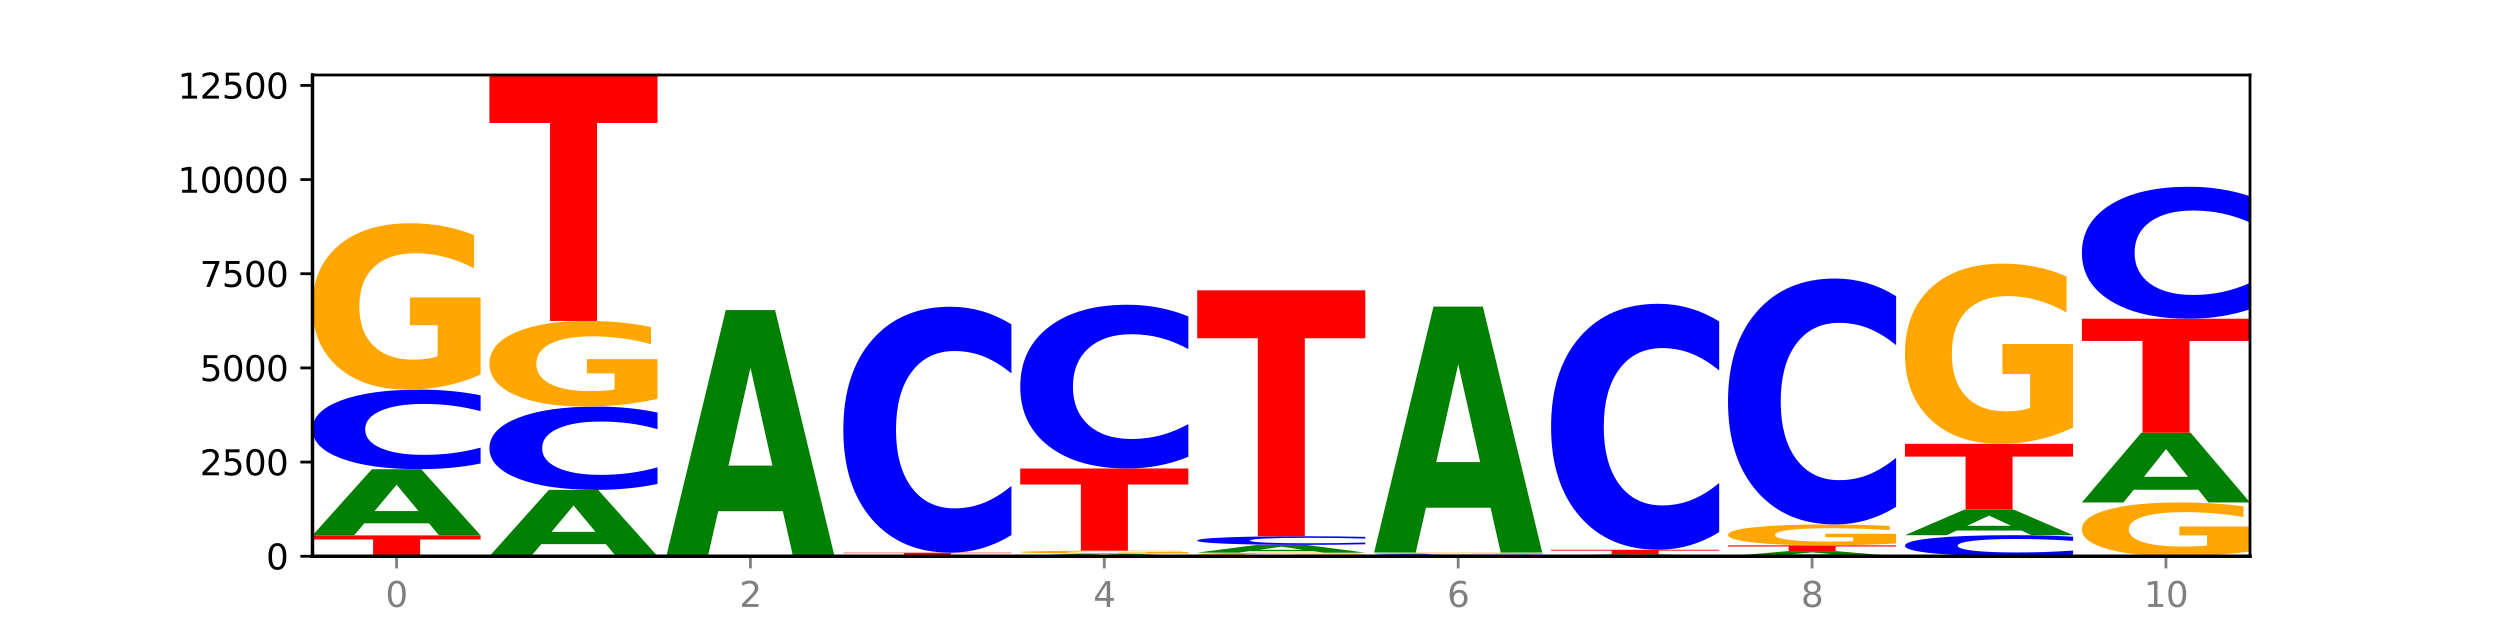 <?xml version="1.0" encoding="utf-8" standalone="no"?>
<!DOCTYPE svg PUBLIC "-//W3C//DTD SVG 1.1//EN"
  "http://www.w3.org/Graphics/SVG/1.1/DTD/svg11.dtd">
<svg xmlns:xlink="http://www.w3.org/1999/xlink" width="720pt" height="180pt" viewBox="0 0 720 180" xmlns="http://www.w3.org/2000/svg" version="1.1">
 <defs>
  <style type="text/css">*{stroke-linejoin: round; stroke-linecap: butt}</style>
 </defs>
 <g id="figure_1">
  <g id="patch_1">
   <path d="M 0 180 
L 720 180 
L 720 0 
L 0 0 
z
" style="fill: #ffffff"/>
  </g>
  <g id="axes_1">
   <g id="patch_2">
    <path d="M 90 160.2 
L 648 160.2 
L 648 21.6 
L 90 21.6 
z
" style="fill: #ffffff"/>
   </g>
   <g id="line2d_1">
    <path d="M 90 160.2 
L 648 160.2 
" clip-path="url(#pe6a663adfb)" style="fill: none; stroke: #000000; stroke-width: 0.5; stroke-linecap: square"/>
   </g>
   <g id="patch_3">
    <path d="M 90 154.19 
L 138.411 154.19 
L 138.411 155.362 
L 120.994 155.362 
L 120.994 160.2 
L 107.45 160.2 
L 107.45 155.362 
L 90 155.362 
L 90 154.19 
z
" clip-path="url(#pe6a663adfb)" style="fill: #ff0000"/>
   </g>
   <g id="patch_4">
    <path d="M 123.534 150.718 
L 104.916 150.718 
L 101.977 154.19 
L 90 154.19 
L 107.104 135.129 
L 121.307 135.129 
L 138.411 154.19 
L 126.444 154.19 
L 123.534 150.718 
z
M 107.886 147.18 
L 120.535 147.18 
L 114.22 139.598 
L 107.886 147.18 
z
" clip-path="url(#pe6a663adfb)" style="fill: #008000"/>
   </g>
   <g id="patch_5">
    <path d="M 138.411 133.486 
Q 134.361 134.301 129.983 134.713 
Q 125.604 135.129 120.835 135.129 
Q 106.613 135.129 98.306 132.042 
Q 90 128.955 90 123.675 
Q 90 118.376 98.306 115.294 
Q 106.613 112.206 120.835 112.206 
Q 125.604 112.206 129.983 112.623 
Q 134.361 113.035 138.411 113.849 
L 138.411 118.419 
Q 134.325 117.339 130.361 116.837 
Q 126.397 116.335 122.018 116.335 
Q 114.163 116.335 109.662 118.291 
Q 105.173 120.242 105.173 123.675 
Q 105.173 127.094 109.662 129.049 
Q 114.163 131 122.018 131 
Q 126.397 131 130.361 130.498 
Q 134.325 129.992 138.411 128.912 
L 138.411 133.486 
z
" clip-path="url(#pe6a663adfb)" style="fill: #0000ff"/>
   </g>
   <g id="patch_6">
    <path d="M 138.411 107.872 
Q 133.529 110.039 128.277 111.128 
Q 123.026 112.206 117.428 112.206 
Q 104.777 112.206 97.389 105.754 
Q 90 99.302 90 88.268 
Q 90 77.105 97.519 70.702 
Q 105.048 64.3 118.144 64.3 
Q 123.189 64.3 127.811 65.17 
Q 132.444 66.031 136.545 67.733 
L 136.545 77.283 
Q 132.313 75.096 128.126 74.017 
Q 123.938 72.929 119.728 72.929 
Q 111.938 72.929 107.717 76.907 
Q 103.497 80.875 103.497 88.268 
Q 103.497 95.591 107.566 99.589 
Q 111.634 103.577 119.12 103.577 
Q 121.16 103.577 122.907 103.349 
Q 124.654 103.112 126.042 102.617 
L 126.042 93.651 
L 118.068 93.651 
L 118.068 85.665 
L 138.411 85.665 
L 138.411 107.872 
z
" clip-path="url(#pe6a663adfb)" style="fill: #ffa600"/>
   </g>
   <g id="patch_7">
    <path d="M 174.493 156.718 
L 155.875 156.718 
L 152.935 160.2 
L 140.959 160.2 
L 158.063 141.085 
L 172.266 141.085 
L 189.37 160.2 
L 177.403 160.2 
L 174.493 156.718 
z
M 158.845 153.17 
L 171.494 153.17 
L 165.179 145.567 
L 158.845 153.17 
z
" clip-path="url(#pe6a663adfb)" style="fill: #008000"/>
   </g>
   <g id="patch_8">
    <path d="M 189.37 139.365 
Q 185.32 140.218 180.942 140.649 
Q 176.563 141.085 171.794 141.085 
Q 157.572 141.085 149.265 137.853 
Q 140.959 134.621 140.959 129.094 
Q 140.959 123.547 149.265 120.32 
Q 157.572 117.088 171.794 117.088 
Q 176.563 117.088 180.942 117.524 
Q 185.32 117.956 189.37 118.808 
L 189.37 123.592 
Q 185.284 122.462 181.32 121.936 
Q 177.356 121.411 172.977 121.411 
Q 165.122 121.411 160.621 123.458 
Q 156.132 125.5 156.132 129.094 
Q 156.132 132.673 160.621 134.72 
Q 165.122 136.763 172.977 136.763 
Q 177.356 136.763 181.32 136.237 
Q 185.284 135.707 189.37 134.576 
L 189.37 139.365 
z
" clip-path="url(#pe6a663adfb)" style="fill: #0000ff"/>
   </g>
   <g id="patch_9">
    <path d="M 189.37 114.857 
Q 184.488 115.973 179.236 116.533 
Q 173.985 117.088 168.387 117.088 
Q 155.736 117.088 148.347 113.767 
Q 140.959 110.446 140.959 104.767 
Q 140.959 99.021 148.478 95.725 
Q 156.007 92.43 169.103 92.43 
Q 174.148 92.43 178.77 92.878 
Q 183.403 93.321 187.504 94.197 
L 187.504 99.113 
Q 183.272 97.987 179.084 97.432 
Q 174.896 96.871 170.687 96.871 
Q 162.897 96.871 158.676 98.919 
Q 154.456 100.962 154.456 104.767 
Q 154.456 108.536 158.524 110.594 
Q 162.593 112.646 170.079 112.646 
Q 172.119 112.646 173.866 112.529 
Q 175.613 112.407 177.001 112.152 
L 177.001 107.538 
L 169.027 107.538 
L 169.027 103.427 
L 189.37 103.427 
L 189.37 114.857 
z
" clip-path="url(#pe6a663adfb)" style="fill: #ffa600"/>
   </g>
   <g id="patch_10">
    <path d="M 140.959 21.6 
L 189.37 21.6 
L 189.37 35.414 
L 171.953 35.414 
L 171.953 92.43 
L 158.409 92.43 
L 158.409 35.414 
L 140.959 35.414 
L 140.959 21.6 
z
" clip-path="url(#pe6a663adfb)" style="fill: #ff0000"/>
   </g>
   <g id="patch_11">
    <path d="M 240.329 160.195 
Q 236.279 160.198 231.9 160.199 
Q 227.522 160.2 222.753 160.2 
Q 208.53 160.2 200.224 160.191 
Q 191.918 160.182 191.918 160.167 
Q 191.918 160.152 200.224 160.144 
Q 208.53 160.135 222.753 160.135 
Q 227.522 160.135 231.9 160.136 
Q 236.279 160.137 240.329 160.14 
L 240.329 160.153 
Q 236.243 160.149 232.279 160.148 
Q 228.314 160.147 223.936 160.147 
Q 216.081 160.147 211.58 160.152 
Q 207.091 160.158 207.091 160.167 
Q 207.091 160.177 211.58 160.183 
Q 216.081 160.188 223.936 160.188 
Q 228.314 160.188 232.279 160.187 
Q 236.243 160.185 240.329 160.182 
L 240.329 160.195 
z
" clip-path="url(#pe6a663adfb)" style="fill: #0000ff"/>
   </g>
   <g id="patch_12">
    <path d="M 225.452 147.232 
L 206.834 147.232 
L 203.894 160.135 
L 191.918 160.135 
L 209.021 89.305 
L 223.225 89.305 
L 240.329 160.135 
L 228.362 160.135 
L 225.452 147.232 
z
M 209.803 134.086 
L 222.453 134.086 
L 216.138 105.912 
L 209.803 134.086 
z
" clip-path="url(#pe6a663adfb)" style="fill: #008000"/>
   </g>
   <g id="patch_13">
    <path d="M 276.411 160.149 
L 257.793 160.149 
L 254.853 160.2 
L 242.877 160.2 
L 259.98 159.918 
L 274.184 159.918 
L 291.288 160.2 
L 279.321 160.2 
L 276.411 160.149 
z
M 260.762 160.096 
L 273.412 160.096 
L 267.097 159.984 
L 260.762 160.096 
z
" clip-path="url(#pe6a663adfb)" style="fill: #008000"/>
   </g>
   <g id="patch_14">
    <path d="M 242.877 159.169 
L 291.288 159.169 
L 291.288 159.315 
L 273.871 159.315 
L 273.871 159.918 
L 260.327 159.918 
L 260.327 159.315 
L 242.877 159.315 
L 242.877 159.169 
z
" clip-path="url(#pe6a663adfb)" style="fill: #ff0000"/>
   </g>
   <g id="patch_15">
    <path d="M 291.288 154.092 
Q 287.238 156.609 282.859 157.882 
Q 278.481 159.169 273.711 159.169 
Q 259.489 159.169 251.183 149.63 
Q 242.877 140.09 242.877 123.777 
Q 242.877 107.404 251.183 97.879 
Q 259.489 88.34 273.711 88.34 
Q 278.481 88.34 282.859 89.627 
Q 287.238 90.9 291.288 93.417 
L 291.288 107.536 
Q 287.202 104.2 283.237 102.649 
Q 279.273 101.098 274.895 101.098 
Q 267.04 101.098 262.539 107.141 
Q 258.05 113.169 258.05 123.777 
Q 258.05 134.34 262.539 140.383 
Q 267.04 146.411 274.895 146.411 
Q 279.273 146.411 283.237 144.86 
Q 287.202 143.295 291.288 139.959 
L 291.288 154.092 
z
" clip-path="url(#pe6a663adfb)" style="fill: #0000ff"/>
   </g>
   <g id="patch_16">
    <path d="M 327.37 160.06 
L 308.752 160.06 
L 305.812 160.2 
L 293.836 160.2 
L 310.939 159.43 
L 325.143 159.43 
L 342.247 160.2 
L 330.28 160.2 
L 327.37 160.06 
z
M 311.721 159.917 
L 324.371 159.917 
L 318.056 159.61 
L 311.721 159.917 
z
" clip-path="url(#pe6a663adfb)" style="fill: #008000"/>
   </g>
   <g id="patch_17">
    <path d="M 342.247 159.354 
Q 337.364 159.392 332.113 159.411 
Q 326.862 159.43 321.263 159.43 
Q 308.613 159.43 301.224 159.317 
Q 293.836 159.205 293.836 159.012 
Q 293.836 158.818 301.354 158.706 
Q 308.884 158.594 321.98 158.594 
Q 327.025 158.594 331.647 158.61 
Q 336.279 158.625 340.38 158.654 
L 340.38 158.821 
Q 336.149 158.783 331.961 158.764 
Q 327.773 158.745 323.564 158.745 
Q 315.774 158.745 311.553 158.814 
Q 307.333 158.883 307.333 159.012 
Q 307.333 159.14 311.401 159.21 
Q 315.47 159.279 322.956 159.279 
Q 324.996 159.279 326.742 159.275 
Q 328.489 159.271 329.878 159.263 
L 329.878 159.106 
L 321.904 159.106 
L 321.904 158.967 
L 342.247 158.967 
L 342.247 159.354 
z
" clip-path="url(#pe6a663adfb)" style="fill: #ffa600"/>
   </g>
   <g id="patch_18">
    <path d="M 293.836 134.923 
L 342.247 134.923 
L 342.247 139.54 
L 324.83 139.54 
L 324.83 158.594 
L 311.286 158.594 
L 311.286 139.54 
L 293.836 139.54 
L 293.836 134.923 
z
" clip-path="url(#pe6a663adfb)" style="fill: #ff0000"/>
   </g>
   <g id="patch_19">
    <path d="M 342.247 131.543 
Q 338.197 133.218 333.818 134.066 
Q 329.439 134.923 324.67 134.923 
Q 310.448 134.923 302.142 128.572 
Q 293.836 122.22 293.836 111.359 
Q 293.836 100.458 302.142 94.116 
Q 310.448 87.765 324.67 87.765 
Q 329.439 87.765 333.818 88.622 
Q 338.197 89.47 342.247 91.145 
L 342.247 100.546 
Q 338.16 98.325 334.196 97.292 
Q 330.232 96.259 325.853 96.259 
Q 317.998 96.259 313.498 100.283 
Q 309.009 104.296 309.009 111.359 
Q 309.009 118.392 313.498 122.415 
Q 317.998 126.429 325.853 126.429 
Q 330.232 126.429 334.196 125.396 
Q 338.16 124.354 342.247 122.133 
L 342.247 131.543 
z
" clip-path="url(#pe6a663adfb)" style="fill: #0000ff"/>
   </g>
   <g id="patch_20">
    <path d="M 393.205 160.106 
Q 388.323 160.153 383.072 160.177 
Q 377.821 160.2 372.222 160.2 
Q 359.572 160.2 352.183 160.06 
Q 344.795 159.919 344.795 159.68 
Q 344.795 159.437 352.313 159.298 
Q 359.843 159.159 372.938 159.159 
Q 377.983 159.159 382.605 159.177 
Q 387.238 159.196 391.339 159.233 
L 391.339 159.441 
Q 387.108 159.393 382.92 159.37 
Q 378.732 159.346 374.522 159.346 
Q 366.732 159.346 362.512 159.433 
Q 358.291 159.519 358.291 159.68 
Q 358.291 159.839 362.36 159.926 
Q 366.429 160.012 373.915 160.012 
Q 375.955 160.012 377.701 160.007 
Q 379.448 160.002 380.837 159.992 
L 380.837 159.797 
L 372.862 159.797 
L 372.862 159.623 
L 393.205 159.623 
L 393.205 160.106 
z
" clip-path="url(#pe6a663adfb)" style="fill: #ffa600"/>
   </g>
   <g id="patch_21">
    <path d="M 378.329 158.751 
L 359.711 158.751 
L 356.771 159.159 
L 344.795 159.159 
L 361.898 156.924 
L 376.102 156.924 
L 393.205 159.159 
L 381.239 159.159 
L 378.329 158.751 
z
M 362.68 158.337 
L 375.33 158.337 
L 369.015 157.448 
L 362.68 158.337 
z
" clip-path="url(#pe6a663adfb)" style="fill: #008000"/>
   </g>
   <g id="patch_22">
    <path d="M 393.205 156.746 
Q 389.156 156.834 384.777 156.879 
Q 380.398 156.924 375.629 156.924 
Q 361.407 156.924 353.101 156.589 
Q 344.795 156.255 344.795 155.682 
Q 344.795 155.108 353.101 154.774 
Q 361.407 154.439 375.629 154.439 
Q 380.398 154.439 384.777 154.485 
Q 389.156 154.529 393.205 154.618 
L 393.205 155.113 
Q 389.119 154.996 385.155 154.941 
Q 381.191 154.887 376.812 154.887 
Q 368.957 154.887 364.457 155.099 
Q 359.968 155.31 359.968 155.682 
Q 359.968 156.053 364.457 156.265 
Q 368.957 156.476 376.812 156.476 
Q 381.191 156.476 385.155 156.422 
Q 389.119 156.367 393.205 156.25 
L 393.205 156.746 
z
" clip-path="url(#pe6a663adfb)" style="fill: #0000ff"/>
   </g>
   <g id="patch_23">
    <path d="M 344.795 83.61 
L 393.205 83.61 
L 393.205 97.424 
L 375.789 97.424 
L 375.789 154.439 
L 362.245 154.439 
L 362.245 97.424 
L 344.795 97.424 
L 344.795 83.61 
z
" clip-path="url(#pe6a663adfb)" style="fill: #ff0000"/>
   </g>
   <g id="patch_24">
    <path d="M 395.753 159.961 
L 444.164 159.961 
L 444.164 160.008 
L 426.748 160.008 
L 426.748 160.2 
L 413.204 160.2 
L 413.204 160.008 
L 395.753 160.008 
L 395.753 159.961 
z
" clip-path="url(#pe6a663adfb)" style="fill: #ff0000"/>
   </g>
   <g id="patch_25">
    <path d="M 444.164 159.934 
Q 440.115 159.948 435.736 159.954 
Q 431.357 159.961 426.588 159.961 
Q 412.366 159.961 404.06 159.91 
Q 395.753 159.859 395.753 159.772 
Q 395.753 159.684 404.06 159.633 
Q 412.366 159.582 426.588 159.582 
Q 431.357 159.582 435.736 159.589 
Q 440.115 159.595 444.164 159.609 
L 444.164 159.685 
Q 440.078 159.667 436.114 159.658 
Q 432.15 159.65 427.771 159.65 
Q 419.916 159.65 415.415 159.682 
Q 410.927 159.715 410.927 159.772 
Q 410.927 159.828 415.415 159.861 
Q 419.916 159.893 427.771 159.893 
Q 432.15 159.893 436.114 159.885 
Q 440.078 159.876 444.164 159.858 
L 444.164 159.934 
z
" clip-path="url(#pe6a663adfb)" style="fill: #0000ff"/>
   </g>
   <g id="patch_26">
    <path d="M 444.164 159.54 
Q 439.282 159.561 434.031 159.571 
Q 428.78 159.582 423.181 159.582 
Q 410.531 159.582 403.142 159.52 
Q 395.753 159.459 395.753 159.354 
Q 395.753 159.248 403.272 159.187 
Q 410.802 159.126 423.897 159.126 
Q 428.942 159.126 433.564 159.134 
Q 438.197 159.142 442.298 159.159 
L 442.298 159.249 
Q 438.067 159.229 433.879 159.218 
Q 429.691 159.208 425.481 159.208 
Q 417.691 159.208 413.471 159.246 
Q 409.25 159.284 409.25 159.354 
Q 409.25 159.424 413.319 159.462 
Q 417.388 159.5 424.874 159.5 
Q 426.914 159.5 428.66 159.497 
Q 430.407 159.495 431.796 159.49 
L 431.796 159.405 
L 423.821 159.405 
L 423.821 159.329 
L 444.164 159.329 
L 444.164 159.54 
z
" clip-path="url(#pe6a663adfb)" style="fill: #ffa600"/>
   </g>
   <g id="patch_27">
    <path d="M 429.288 146.223 
L 410.67 146.223 
L 407.73 159.126 
L 395.753 159.126 
L 412.857 88.296 
L 427.061 88.296 
L 444.164 159.126 
L 432.198 159.126 
L 429.288 146.223 
z
M 413.639 133.077 
L 426.289 133.077 
L 419.974 104.903 
L 413.639 133.077 
z
" clip-path="url(#pe6a663adfb)" style="fill: #008000"/>
   </g>
   <g id="patch_28">
    <path d="M 495.123 160.19 
Q 490.241 160.195 484.99 160.198 
Q 479.739 160.2 474.14 160.2 
Q 461.489 160.2 454.101 160.185 
Q 446.712 160.171 446.712 160.146 
Q 446.712 160.121 454.231 160.106 
Q 461.761 160.092 474.856 160.092 
Q 479.901 160.092 484.523 160.093 
Q 489.156 160.095 493.257 160.099 
L 493.257 160.121 
Q 489.026 160.116 484.838 160.114 
Q 480.65 160.111 476.44 160.111 
Q 468.65 160.111 464.43 160.12 
Q 460.209 160.129 460.209 160.146 
Q 460.209 160.162 464.278 160.171 
Q 468.346 160.18 475.833 160.18 
Q 477.872 160.18 479.619 160.18 
Q 481.366 160.179 482.755 160.178 
L 482.755 160.158 
L 474.78 160.158 
L 474.78 160.14 
L 495.123 160.14 
L 495.123 160.19 
z
" clip-path="url(#pe6a663adfb)" style="fill: #ffa600"/>
   </g>
   <g id="patch_29">
    <path d="M 480.247 160.014 
L 461.629 160.014 
L 458.689 160.092 
L 446.712 160.092 
L 463.816 159.668 
L 478.02 159.668 
L 495.123 160.092 
L 483.157 160.092 
L 480.247 160.014 
z
M 464.598 159.936 
L 477.248 159.936 
L 470.933 159.768 
L 464.598 159.936 
z
" clip-path="url(#pe6a663adfb)" style="fill: #008000"/>
   </g>
   <g id="patch_30">
    <path d="M 446.712 158.323 
L 495.123 158.323 
L 495.123 158.586 
L 477.707 158.586 
L 477.707 159.668 
L 464.163 159.668 
L 464.163 158.586 
L 446.712 158.586 
L 446.712 158.323 
z
" clip-path="url(#pe6a663adfb)" style="fill: #ff0000"/>
   </g>
   <g id="patch_31">
    <path d="M 495.123 153.246 
Q 491.074 155.763 486.695 157.036 
Q 482.316 158.323 477.547 158.323 
Q 463.325 158.323 455.019 148.784 
Q 446.712 139.244 446.712 122.93 
Q 446.712 106.558 455.019 97.033 
Q 463.325 87.494 477.547 87.494 
Q 482.316 87.494 486.695 88.781 
Q 491.074 90.054 495.123 92.571 
L 495.123 106.69 
Q 491.037 103.354 487.073 101.803 
Q 483.109 100.252 478.73 100.252 
Q 470.875 100.252 466.374 106.295 
Q 461.886 112.323 461.886 122.93 
Q 461.886 133.494 466.374 139.537 
Q 470.875 145.565 478.73 145.565 
Q 483.109 145.565 487.073 144.014 
Q 491.037 142.448 495.123 139.112 
L 495.123 153.246 
z
" clip-path="url(#pe6a663adfb)" style="fill: #0000ff"/>
   </g>
   <g id="patch_32">
    <path d="M 531.206 159.933 
L 512.587 159.933 
L 509.648 160.2 
L 497.671 160.2 
L 514.775 158.735 
L 528.979 158.735 
L 546.082 160.2 
L 534.116 160.2 
L 531.206 159.933 
z
M 515.557 159.661 
L 528.206 159.661 
L 521.892 159.079 
L 515.557 159.661 
z
" clip-path="url(#pe6a663adfb)" style="fill: #008000"/>
   </g>
   <g id="patch_33">
    <path d="M 497.671 157.065 
L 546.082 157.065 
L 546.082 157.391 
L 528.666 157.391 
L 528.666 158.735 
L 515.122 158.735 
L 515.122 157.391 
L 497.671 157.391 
L 497.671 157.065 
z
" clip-path="url(#pe6a663adfb)" style="fill: #ff0000"/>
   </g>
   <g id="patch_34">
    <path d="M 546.082 156.52 
Q 541.2 156.792 535.949 156.929 
Q 530.697 157.065 525.099 157.065 
Q 512.448 157.065 505.06 156.254 
Q 497.671 155.443 497.671 154.056 
Q 497.671 152.653 505.19 151.849 
Q 512.72 151.044 525.815 151.044 
Q 530.86 151.044 535.482 151.153 
Q 540.115 151.262 544.216 151.475 
L 544.216 152.676 
Q 539.985 152.401 535.797 152.265 
Q 531.609 152.128 527.399 152.128 
Q 519.609 152.128 515.389 152.628 
Q 511.168 153.127 511.168 154.056 
Q 511.168 154.977 515.237 155.479 
Q 519.305 155.98 526.792 155.98 
Q 528.831 155.98 530.578 155.952 
Q 532.325 155.922 533.714 155.86 
L 533.714 154.733 
L 525.739 154.733 
L 525.739 153.729 
L 546.082 153.729 
L 546.082 156.52 
z
" clip-path="url(#pe6a663adfb)" style="fill: #ffa600"/>
   </g>
   <g id="patch_35">
    <path d="M 546.082 145.967 
Q 542.033 148.483 537.654 149.756 
Q 533.275 151.044 528.506 151.044 
Q 514.284 151.044 505.978 141.504 
Q 497.671 131.965 497.671 115.651 
Q 497.671 99.279 505.978 89.754 
Q 514.284 80.214 528.506 80.214 
Q 533.275 80.214 537.654 81.502 
Q 542.033 82.775 546.082 85.291 
L 546.082 99.41 
Q 541.996 96.074 538.032 94.524 
Q 534.068 92.973 529.689 92.973 
Q 521.834 92.973 517.333 99.015 
Q 512.845 105.043 512.845 115.651 
Q 512.845 126.215 517.333 132.257 
Q 521.834 138.285 529.689 138.285 
Q 534.068 138.285 538.032 136.735 
Q 541.996 135.169 546.082 131.833 
L 546.082 145.967 
z
" clip-path="url(#pe6a663adfb)" style="fill: #0000ff"/>
   </g>
   <g id="patch_36">
    <path d="M 597.041 159.765 
Q 592.992 159.981 588.613 160.09 
Q 584.234 160.2 579.465 160.2 
Q 565.243 160.2 556.936 159.383 
Q 548.63 158.566 548.63 157.17 
Q 548.63 155.768 556.936 154.952 
Q 565.243 154.136 579.465 154.136 
Q 584.234 154.136 588.613 154.246 
Q 592.992 154.355 597.041 154.57 
L 597.041 155.779 
Q 592.955 155.494 588.991 155.361 
Q 585.027 155.228 580.648 155.228 
Q 572.793 155.228 568.292 155.745 
Q 563.804 156.262 563.804 157.17 
Q 563.804 158.074 568.292 158.592 
Q 572.793 159.108 580.648 159.108 
Q 585.027 159.108 588.991 158.975 
Q 592.955 158.841 597.041 158.555 
L 597.041 159.765 
z
" clip-path="url(#pe6a663adfb)" style="fill: #0000ff"/>
   </g>
   <g id="patch_37">
    <path d="M 582.164 152.792 
L 563.546 152.792 
L 560.607 154.136 
L 548.63 154.136 
L 565.734 146.759 
L 579.937 146.759 
L 597.041 154.136 
L 585.074 154.136 
L 582.164 152.792 
z
M 566.516 151.423 
L 579.165 151.423 
L 572.85 148.488 
L 566.516 151.423 
z
" clip-path="url(#pe6a663adfb)" style="fill: #008000"/>
   </g>
   <g id="patch_38">
    <path d="M 548.63 127.817 
L 597.041 127.817 
L 597.041 131.511 
L 579.624 131.511 
L 579.624 146.759 
L 566.081 146.759 
L 566.081 131.511 
L 548.63 131.511 
L 548.63 127.817 
z
" clip-path="url(#pe6a663adfb)" style="fill: #ff0000"/>
   </g>
   <g id="patch_39">
    <path d="M 597.041 123.123 
Q 592.159 125.47 586.908 126.649 
Q 581.656 127.817 576.058 127.817 
Q 563.407 127.817 556.019 120.829 
Q 548.63 113.84 548.63 101.889 
Q 548.63 89.799 556.149 82.864 
Q 563.679 75.929 576.774 75.929 
Q 581.819 75.929 586.441 76.872 
Q 591.074 77.805 595.175 79.648 
L 595.175 89.992 
Q 590.944 87.623 586.756 86.455 
Q 582.568 85.276 578.358 85.276 
Q 570.568 85.276 566.348 89.584 
Q 562.127 93.883 562.127 101.889 
Q 562.127 109.821 566.196 114.151 
Q 570.264 118.471 577.75 118.471 
Q 579.79 118.471 581.537 118.224 
Q 583.284 117.967 584.673 117.431 
L 584.673 107.72 
L 576.698 107.72 
L 576.698 99.07 
L 597.041 99.07 
L 597.041 123.123 
z
" clip-path="url(#pe6a663adfb)" style="fill: #ffa600"/>
   </g>
   <g id="patch_40">
    <path d="M 648 158.798 
Q 643.118 159.499 637.866 159.851 
Q 632.615 160.2 627.017 160.2 
Q 614.366 160.2 606.978 158.114 
Q 599.589 156.027 599.589 152.459 
Q 599.589 148.849 607.108 146.779 
Q 614.637 144.708 627.733 144.708 
Q 632.778 144.708 637.4 144.99 
Q 642.033 145.268 646.134 145.819 
L 646.134 148.907 
Q 641.903 148.2 637.715 147.851 
Q 633.527 147.499 629.317 147.499 
Q 621.527 147.499 617.306 148.785 
Q 613.086 150.069 613.086 152.459 
Q 613.086 154.827 617.155 156.12 
Q 621.223 157.41 628.709 157.41 
Q 630.749 157.41 632.496 157.336 
Q 634.243 157.259 635.631 157.099 
L 635.631 154.2 
L 627.657 154.2 
L 627.657 151.617 
L 648 151.617 
L 648 158.798 
z
" clip-path="url(#pe6a663adfb)" style="fill: #ffa600"/>
   </g>
   <g id="patch_41">
    <path d="M 633.123 141.048 
L 614.505 141.048 
L 611.566 144.708 
L 599.589 144.708 
L 616.693 124.617 
L 630.896 124.617 
L 648 144.708 
L 636.033 144.708 
L 633.123 141.048 
z
M 617.475 137.319 
L 630.124 137.319 
L 623.809 129.328 
L 617.475 137.319 
z
" clip-path="url(#pe6a663adfb)" style="fill: #008000"/>
   </g>
   <g id="patch_42">
    <path d="M 599.589 91.79 
L 648 91.79 
L 648 98.192 
L 630.583 98.192 
L 630.583 124.617 
L 617.04 124.617 
L 617.04 98.192 
L 599.589 98.192 
L 599.589 91.79 
z
" clip-path="url(#pe6a663adfb)" style="fill: #ff0000"/>
   </g>
   <g id="patch_43">
    <path d="M 648 89.066 
Q 643.951 90.416 639.572 91.099 
Q 635.193 91.79 630.424 91.79 
Q 616.202 91.79 607.895 86.671 
Q 599.589 81.553 599.589 72.8 
Q 599.589 64.016 607.895 58.906 
Q 616.202 53.787 630.424 53.787 
Q 635.193 53.787 639.572 54.478 
Q 643.951 55.161 648 56.511 
L 648 64.087 
Q 643.914 62.297 639.95 61.465 
Q 635.986 60.633 631.607 60.633 
Q 623.752 60.633 619.251 63.875 
Q 614.762 67.109 614.762 72.8 
Q 614.762 78.468 619.251 81.71 
Q 623.752 84.944 631.607 84.944 
Q 635.986 84.944 639.95 84.112 
Q 643.914 83.272 648 81.482 
L 648 89.066 
z
" clip-path="url(#pe6a663adfb)" style="fill: #0000ff"/>
   </g>
   <g id="matplotlib.axis_1">
    <g id="xtick_1">
     <g id="line2d_2">
      <defs>
       <path id="md300232f7b" d="M 0 0 
L 0 3.5 
" style="stroke: #808080; stroke-width: 0.8"/>
      </defs>
      <g>
       <use xlink:href="#md300232f7b" x="114.205" y="160.2" style="fill: #808080; stroke: #808080; stroke-width: 0.8"/>
      </g>
     </g>
     <g id="text_1">
      <!-- 0 -->
      <g style="fill: #808080" transform="translate(111.024 174.798) scale(0.1 -0.1)">
       <defs>
        <path id="DejaVuSans-30" d="M 2034 4250 
Q 1547 4250 1301 3770 
Q 1056 3291 1056 2328 
Q 1056 1369 1301 889 
Q 1547 409 2034 409 
Q 2525 409 2770 889 
Q 3016 1369 3016 2328 
Q 3016 3291 2770 3770 
Q 2525 4250 2034 4250 
z
M 2034 4750 
Q 2819 4750 3233 4129 
Q 3647 3509 3647 2328 
Q 3647 1150 3233 529 
Q 2819 -91 2034 -91 
Q 1250 -91 836 529 
Q 422 1150 422 2328 
Q 422 3509 836 4129 
Q 1250 4750 2034 4750 
z
" transform="scale(0.016)"/>
       </defs>
       <use xlink:href="#DejaVuSans-30"/>
      </g>
     </g>
    </g>
    <g id="xtick_2">
     <g id="line2d_3">
      <g>
       <use xlink:href="#md300232f7b" x="216.123" y="160.2" style="fill: #808080; stroke: #808080; stroke-width: 0.8"/>
      </g>
     </g>
     <g id="text_2">
      <!-- 2 -->
      <g style="fill: #808080" transform="translate(212.942 174.798) scale(0.1 -0.1)">
       <defs>
        <path id="DejaVuSans-32" d="M 1228 531 
L 3431 531 
L 3431 0 
L 469 0 
L 469 531 
Q 828 903 1448 1529 
Q 2069 2156 2228 2338 
Q 2531 2678 2651 2914 
Q 2772 3150 2772 3378 
Q 2772 3750 2511 3984 
Q 2250 4219 1831 4219 
Q 1534 4219 1204 4116 
Q 875 4013 500 3803 
L 500 4441 
Q 881 4594 1212 4672 
Q 1544 4750 1819 4750 
Q 2544 4750 2975 4387 
Q 3406 4025 3406 3419 
Q 3406 3131 3298 2873 
Q 3191 2616 2906 2266 
Q 2828 2175 2409 1742 
Q 1991 1309 1228 531 
z
" transform="scale(0.016)"/>
       </defs>
       <use xlink:href="#DejaVuSans-32"/>
      </g>
     </g>
    </g>
    <g id="xtick_3">
     <g id="line2d_4">
      <g>
       <use xlink:href="#md300232f7b" x="318.041" y="160.2" style="fill: #808080; stroke: #808080; stroke-width: 0.8"/>
      </g>
     </g>
     <g id="text_3">
      <!-- 4 -->
      <g style="fill: #808080" transform="translate(314.86 174.798) scale(0.1 -0.1)">
       <defs>
        <path id="DejaVuSans-34" d="M 2419 4116 
L 825 1625 
L 2419 1625 
L 2419 4116 
z
M 2253 4666 
L 3047 4666 
L 3047 1625 
L 3713 1625 
L 3713 1100 
L 3047 1100 
L 3047 0 
L 2419 0 
L 2419 1100 
L 313 1100 
L 313 1709 
L 2253 4666 
z
" transform="scale(0.016)"/>
       </defs>
       <use xlink:href="#DejaVuSans-34"/>
      </g>
     </g>
    </g>
    <g id="xtick_4">
     <g id="line2d_5">
      <g>
       <use xlink:href="#md300232f7b" x="419.959" y="160.2" style="fill: #808080; stroke: #808080; stroke-width: 0.8"/>
      </g>
     </g>
     <g id="text_4">
      <!-- 6 -->
      <g style="fill: #808080" transform="translate(416.778 174.798) scale(0.1 -0.1)">
       <defs>
        <path id="DejaVuSans-36" d="M 2113 2584 
Q 1688 2584 1439 2293 
Q 1191 2003 1191 1497 
Q 1191 994 1439 701 
Q 1688 409 2113 409 
Q 2538 409 2786 701 
Q 3034 994 3034 1497 
Q 3034 2003 2786 2293 
Q 2538 2584 2113 2584 
z
M 3366 4563 
L 3366 3988 
Q 3128 4100 2886 4159 
Q 2644 4219 2406 4219 
Q 1781 4219 1451 3797 
Q 1122 3375 1075 2522 
Q 1259 2794 1537 2939 
Q 1816 3084 2150 3084 
Q 2853 3084 3261 2657 
Q 3669 2231 3669 1497 
Q 3669 778 3244 343 
Q 2819 -91 2113 -91 
Q 1303 -91 875 529 
Q 447 1150 447 2328 
Q 447 3434 972 4092 
Q 1497 4750 2381 4750 
Q 2619 4750 2861 4703 
Q 3103 4656 3366 4563 
z
" transform="scale(0.016)"/>
       </defs>
       <use xlink:href="#DejaVuSans-36"/>
      </g>
     </g>
    </g>
    <g id="xtick_5">
     <g id="line2d_6">
      <g>
       <use xlink:href="#md300232f7b" x="521.877" y="160.2" style="fill: #808080; stroke: #808080; stroke-width: 0.8"/>
      </g>
     </g>
     <g id="text_5">
      <!-- 8 -->
      <g style="fill: #808080" transform="translate(518.695 174.798) scale(0.1 -0.1)">
       <defs>
        <path id="DejaVuSans-38" d="M 2034 2216 
Q 1584 2216 1326 1975 
Q 1069 1734 1069 1313 
Q 1069 891 1326 650 
Q 1584 409 2034 409 
Q 2484 409 2743 651 
Q 3003 894 3003 1313 
Q 3003 1734 2745 1975 
Q 2488 2216 2034 2216 
z
M 1403 2484 
Q 997 2584 770 2862 
Q 544 3141 544 3541 
Q 544 4100 942 4425 
Q 1341 4750 2034 4750 
Q 2731 4750 3128 4425 
Q 3525 4100 3525 3541 
Q 3525 3141 3298 2862 
Q 3072 2584 2669 2484 
Q 3125 2378 3379 2068 
Q 3634 1759 3634 1313 
Q 3634 634 3220 271 
Q 2806 -91 2034 -91 
Q 1263 -91 848 271 
Q 434 634 434 1313 
Q 434 1759 690 2068 
Q 947 2378 1403 2484 
z
M 1172 3481 
Q 1172 3119 1398 2916 
Q 1625 2713 2034 2713 
Q 2441 2713 2670 2916 
Q 2900 3119 2900 3481 
Q 2900 3844 2670 4047 
Q 2441 4250 2034 4250 
Q 1625 4250 1398 4047 
Q 1172 3844 1172 3481 
z
" transform="scale(0.016)"/>
       </defs>
       <use xlink:href="#DejaVuSans-38"/>
      </g>
     </g>
    </g>
    <g id="xtick_6">
     <g id="line2d_7">
      <g>
       <use xlink:href="#md300232f7b" x="623.795" y="160.2" style="fill: #808080; stroke: #808080; stroke-width: 0.8"/>
      </g>
     </g>
     <g id="text_6">
      <!-- 10 -->
      <g style="fill: #808080" transform="translate(617.432 174.798) scale(0.1 -0.1)">
       <defs>
        <path id="DejaVuSans-31" d="M 794 531 
L 1825 531 
L 1825 4091 
L 703 3866 
L 703 4441 
L 1819 4666 
L 2450 4666 
L 2450 531 
L 3481 531 
L 3481 0 
L 794 0 
L 794 531 
z
" transform="scale(0.016)"/>
       </defs>
       <use xlink:href="#DejaVuSans-31"/>
       <use xlink:href="#DejaVuSans-30" x="63.623"/>
      </g>
     </g>
    </g>
   </g>
   <g id="matplotlib.axis_2">
    <g id="ytick_1">
     <g id="line2d_8">
      <defs>
       <path id="ma5d604eebb" d="M 0 0 
L -3.5 0 
" style="stroke: #000000; stroke-width: 0.8"/>
      </defs>
      <g>
       <use xlink:href="#ma5d604eebb" x="90" y="160.2" style="stroke: #000000; stroke-width: 0.8"/>
      </g>
     </g>
     <g id="text_7">
      <!-- 0 -->
      <g transform="translate(76.638 163.999) scale(0.1 -0.1)">
       <use xlink:href="#DejaVuSans-30"/>
      </g>
     </g>
    </g>
    <g id="ytick_2">
     <g id="line2d_9">
      <g>
       <use xlink:href="#ma5d604eebb" x="90" y="133.079" style="stroke: #000000; stroke-width: 0.8"/>
      </g>
     </g>
     <g id="text_8">
      <!-- 2500 -->
      <g transform="translate(57.55 136.878) scale(0.1 -0.1)">
       <defs>
        <path id="DejaVuSans-35" d="M 691 4666 
L 3169 4666 
L 3169 4134 
L 1269 4134 
L 1269 2991 
Q 1406 3038 1543 3061 
Q 1681 3084 1819 3084 
Q 2600 3084 3056 2656 
Q 3513 2228 3513 1497 
Q 3513 744 3044 326 
Q 2575 -91 1722 -91 
Q 1428 -91 1123 -41 
Q 819 9 494 109 
L 494 744 
Q 775 591 1075 516 
Q 1375 441 1709 441 
Q 2250 441 2565 725 
Q 2881 1009 2881 1497 
Q 2881 1984 2565 2268 
Q 2250 2553 1709 2553 
Q 1456 2553 1204 2497 
Q 953 2441 691 2322 
L 691 4666 
z
" transform="scale(0.016)"/>
       </defs>
       <use xlink:href="#DejaVuSans-32"/>
       <use xlink:href="#DejaVuSans-35" x="63.623"/>
       <use xlink:href="#DejaVuSans-30" x="127.246"/>
       <use xlink:href="#DejaVuSans-30" x="190.869"/>
      </g>
     </g>
    </g>
    <g id="ytick_3">
     <g id="line2d_10">
      <g>
       <use xlink:href="#ma5d604eebb" x="90" y="105.958" style="stroke: #000000; stroke-width: 0.8"/>
      </g>
     </g>
     <g id="text_9">
      <!-- 5000 -->
      <g transform="translate(57.55 109.757) scale(0.1 -0.1)">
       <use xlink:href="#DejaVuSans-35"/>
       <use xlink:href="#DejaVuSans-30" x="63.623"/>
       <use xlink:href="#DejaVuSans-30" x="127.246"/>
       <use xlink:href="#DejaVuSans-30" x="190.869"/>
      </g>
     </g>
    </g>
    <g id="ytick_4">
     <g id="line2d_11">
      <g>
       <use xlink:href="#ma5d604eebb" x="90" y="78.837" style="stroke: #000000; stroke-width: 0.8"/>
      </g>
     </g>
     <g id="text_10">
      <!-- 7500 -->
      <g transform="translate(57.55 82.636) scale(0.1 -0.1)">
       <defs>
        <path id="DejaVuSans-37" d="M 525 4666 
L 3525 4666 
L 3525 4397 
L 1831 0 
L 1172 0 
L 2766 4134 
L 525 4134 
L 525 4666 
z
" transform="scale(0.016)"/>
       </defs>
       <use xlink:href="#DejaVuSans-37"/>
       <use xlink:href="#DejaVuSans-35" x="63.623"/>
       <use xlink:href="#DejaVuSans-30" x="127.246"/>
       <use xlink:href="#DejaVuSans-30" x="190.869"/>
      </g>
     </g>
    </g>
    <g id="ytick_5">
     <g id="line2d_12">
      <g>
       <use xlink:href="#ma5d604eebb" x="90" y="51.715" style="stroke: #000000; stroke-width: 0.8"/>
      </g>
     </g>
     <g id="text_11">
      <!-- 10000 -->
      <g transform="translate(51.188 55.515) scale(0.1 -0.1)">
       <use xlink:href="#DejaVuSans-31"/>
       <use xlink:href="#DejaVuSans-30" x="63.623"/>
       <use xlink:href="#DejaVuSans-30" x="127.246"/>
       <use xlink:href="#DejaVuSans-30" x="190.869"/>
       <use xlink:href="#DejaVuSans-30" x="254.492"/>
      </g>
     </g>
    </g>
    <g id="ytick_6">
     <g id="line2d_13">
      <g>
       <use xlink:href="#ma5d604eebb" x="90" y="24.594" style="stroke: #000000; stroke-width: 0.8"/>
      </g>
     </g>
     <g id="text_12">
      <!-- 12500 -->
      <g transform="translate(51.188 28.393) scale(0.1 -0.1)">
       <use xlink:href="#DejaVuSans-31"/>
       <use xlink:href="#DejaVuSans-32" x="63.623"/>
       <use xlink:href="#DejaVuSans-35" x="127.246"/>
       <use xlink:href="#DejaVuSans-30" x="190.869"/>
       <use xlink:href="#DejaVuSans-30" x="254.492"/>
      </g>
     </g>
    </g>
   </g>
   <g id="patch_44">
    <path d="M 90 160.2 
L 90 21.6 
" style="fill: none; stroke: #000000; stroke-linejoin: miter; stroke-linecap: square"/>
   </g>
   <g id="patch_45">
    <path d="M 648 160.2 
L 648 21.6 
" style="fill: none; stroke: #000000; stroke-width: 0.8; stroke-linejoin: miter; stroke-linecap: square"/>
   </g>
   <g id="patch_46">
    <path d="M 90 160.2 
L 648 160.2 
" style="fill: none; stroke: #000000; stroke-linejoin: miter; stroke-linecap: square"/>
   </g>
   <g id="patch_47">
    <path d="M 90 21.6 
L 648 21.6 
" style="fill: none; stroke: #000000; stroke-width: 0.8; stroke-linejoin: miter; stroke-linecap: square"/>
   </g>
  </g>
 </g>
 <defs>
  <clipPath id="pe6a663adfb">
   <rect x="90" y="21.6" width="558" height="138.6"/>
  </clipPath>
 </defs>
</svg>
